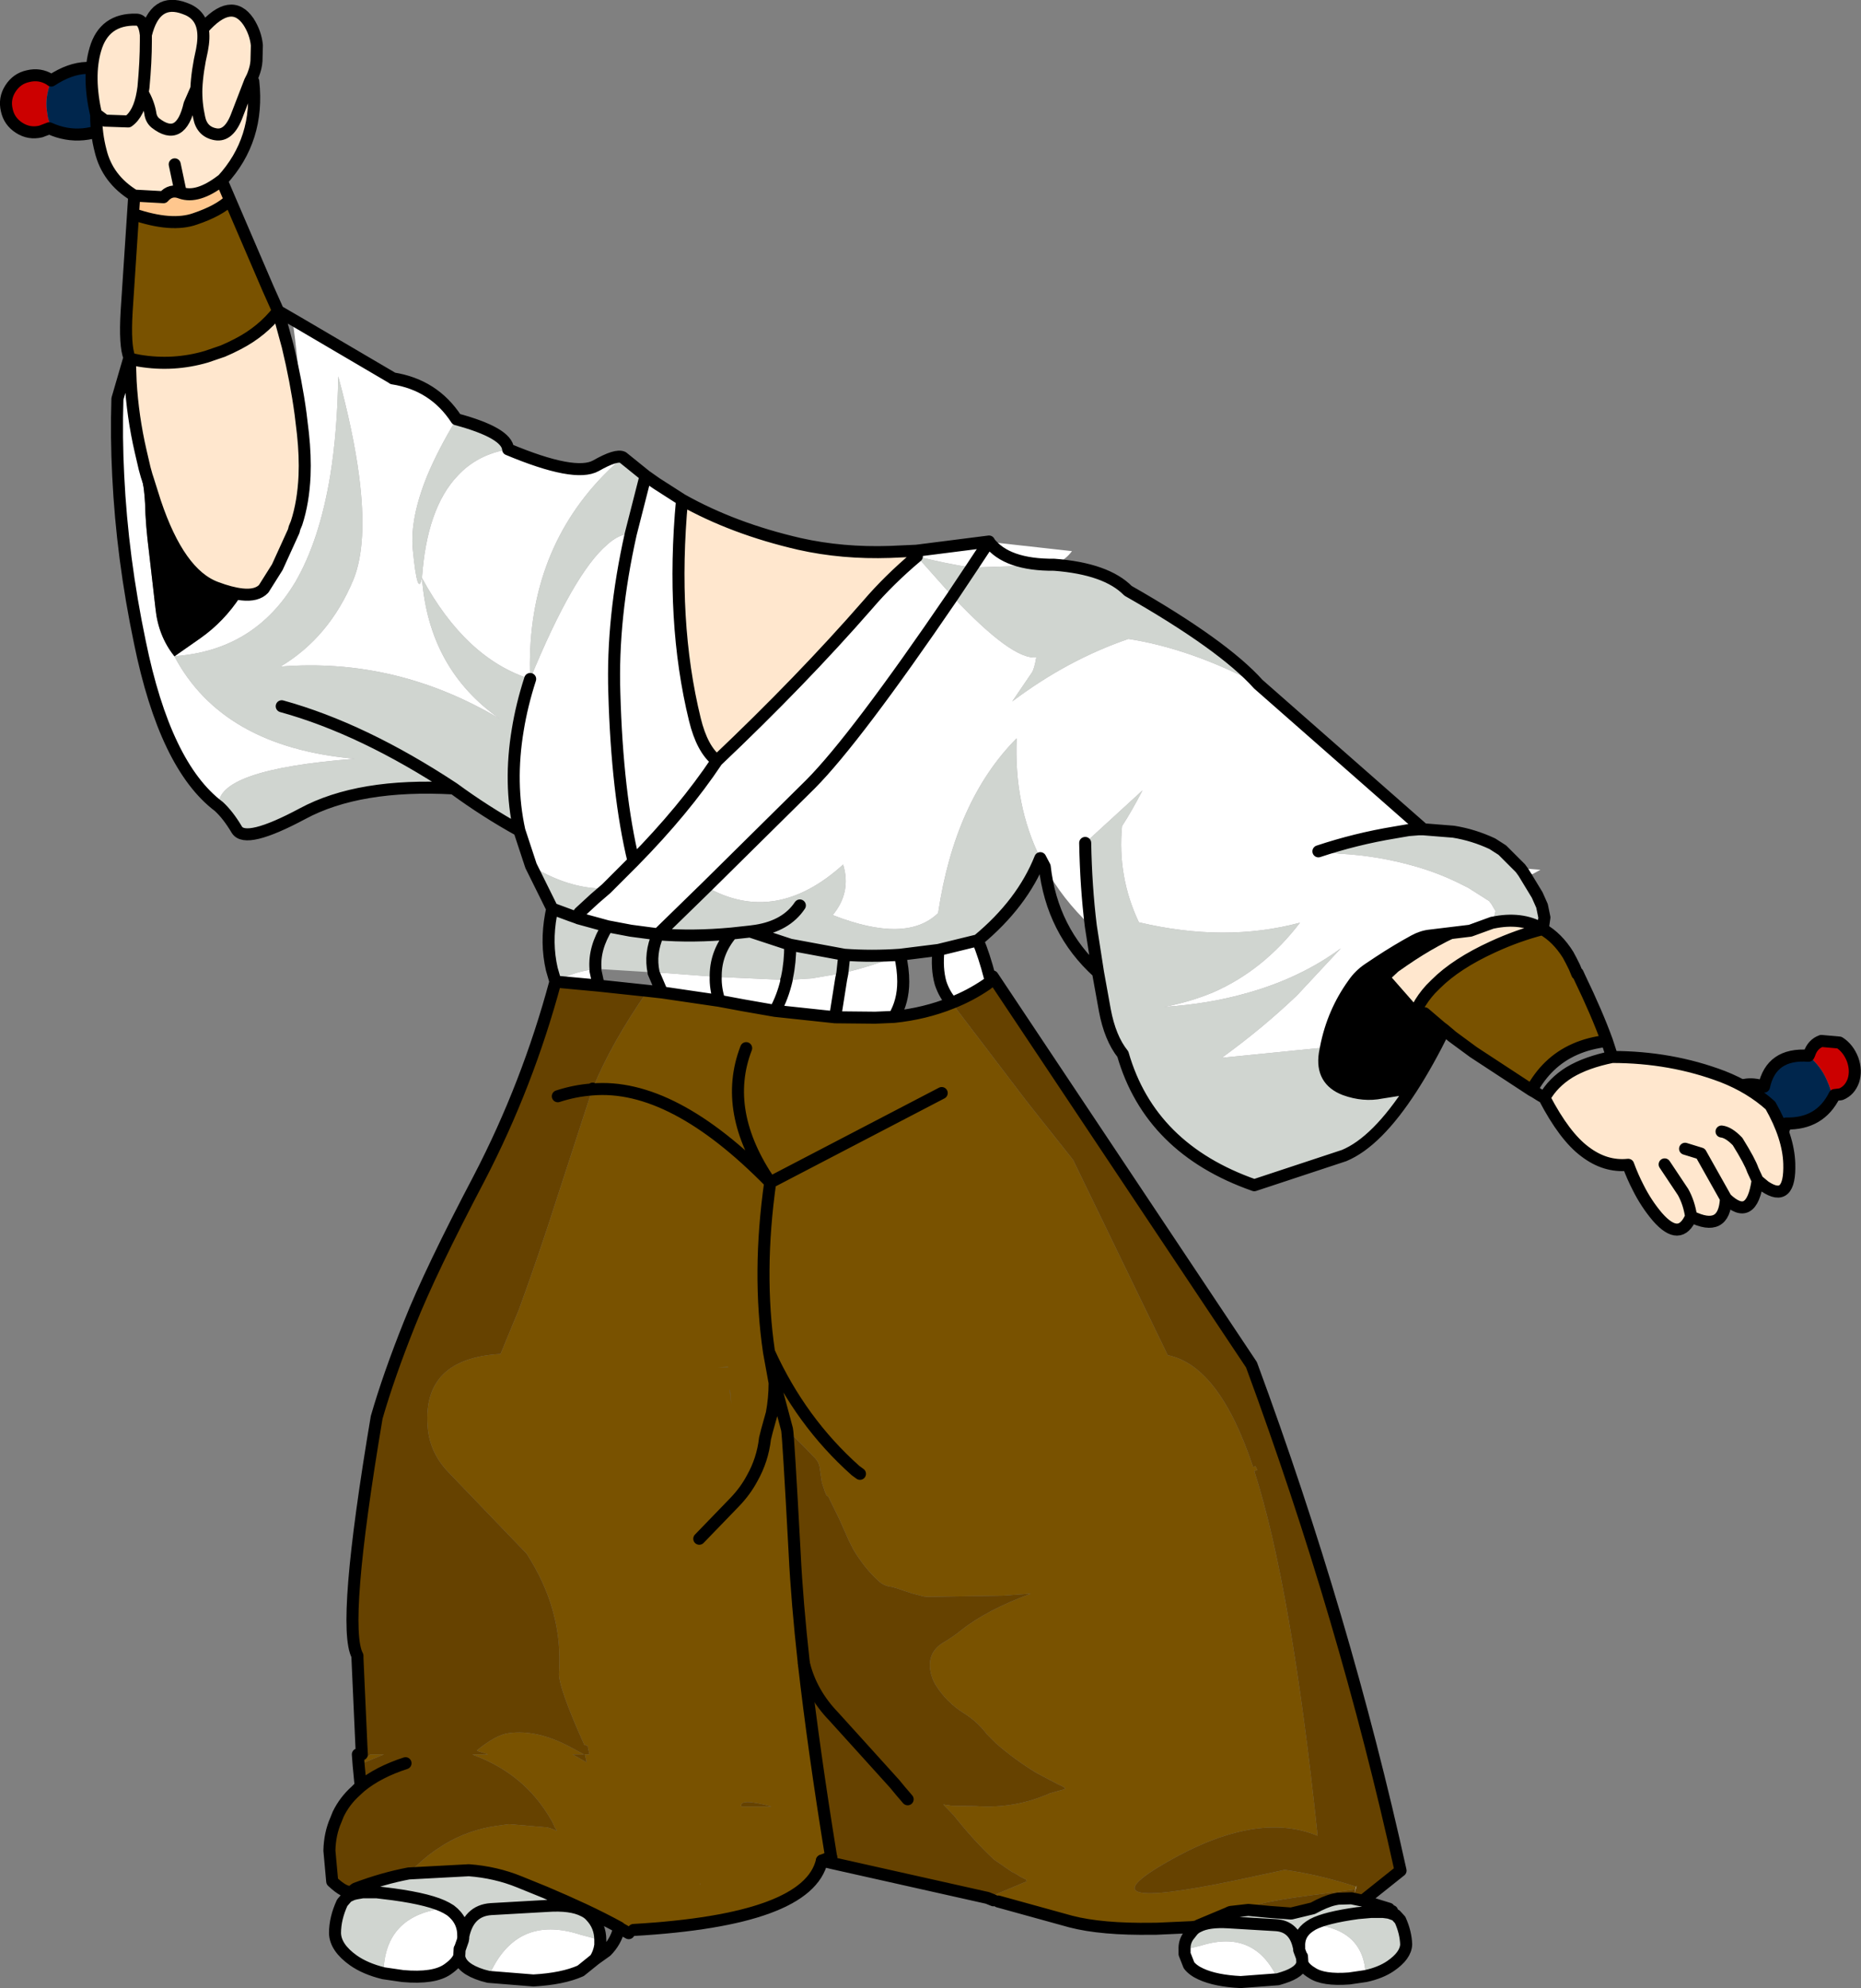 <?xml version="1.0" encoding="UTF-8" standalone="no"?>
<svg xmlns:xlink="http://www.w3.org/1999/xlink" height="248.0px" width="232.2px" xmlns="http://www.w3.org/2000/svg">
  <rect width="100%" height="100%" fill="#808080" stroke="none"/>
  <g transform="matrix(1.0, 0.0, 0.0, 1.0, 149.25, 107.95)">
    <path d="M-143.1 -91.95 L-144.15 -91.55 Q-145.6 -91.2 -146.85 -92.0 -148.1 -92.8 -148.4 -94.2 -148.75 -95.65 -147.95 -96.9 -147.15 -98.15 -145.75 -98.45 -144.3 -98.8 -143.05 -98.05 L-142.85 -97.9 Q-143.65 -95.85 -143.4 -94.15 -143.2 -92.45 -142.8 -92.4 -142.4 -92.4 -143.1 -91.95 M76.4 23.75 L76.5 23.55 Q76.9 22.3 78.0 21.9 L80.25 22.1 Q81.35 22.8 81.9 24.2 82.4 25.6 82.0 26.85 81.55 28.1 80.45 28.55 L79.65 28.65 Q78.95 28.65 79.15 28.45 79.35 28.25 78.65 26.7 77.95 25.1 76.4 23.75" fill="#cc0000" fill-rule="evenodd" stroke="none"/>
    <path d="M-126.2 -98.45 L-126.0 -93.05 -127.75 -92.05 Q-130.95 -90.6 -134.45 -92.75 -138.95 -90.05 -143.1 -91.95 -142.4 -92.4 -142.8 -92.4 -143.2 -92.45 -143.4 -94.15 -143.65 -95.85 -142.85 -97.9 -138.2 -100.95 -134.55 -98.1 -132.2 -100.4 -129.6 -100.0 -127.95 -99.75 -126.2 -98.45 M76.4 23.75 Q77.95 25.1 78.65 26.7 79.35 28.25 79.15 28.45 78.95 28.65 79.65 28.65 77.85 32.3 73.6 32.2 72.35 35.75 69.55 36.05 L67.9 36.0 65.3 31.35 Q65.75 29.35 66.7 28.4 68.15 26.75 70.85 27.6 71.75 23.4 76.4 23.75" fill="#00264d" fill-rule="evenodd" stroke="none"/>
    <path d="M-126.0 -93.05 L-127.75 -92.05 Q-130.95 -90.6 -134.45 -92.75 -138.95 -90.05 -143.1 -91.95 L-144.15 -91.55 Q-145.6 -91.2 -146.85 -92.0 -148.1 -92.8 -148.4 -94.2 -148.75 -95.65 -147.95 -96.9 -147.15 -98.15 -145.75 -98.45 -144.3 -98.8 -143.05 -98.05 L-142.85 -97.9 Q-138.2 -100.95 -134.55 -98.1 -132.2 -100.4 -129.6 -100.0 -127.95 -99.75 -126.2 -98.45 M79.65 28.65 L80.45 28.55 Q81.55 28.1 82.0 26.85 82.4 25.6 81.9 24.2 81.35 22.8 80.25 22.1 L78.0 21.9 Q76.9 22.3 76.5 23.55 L76.4 23.75 Q71.75 23.4 70.85 27.6 68.15 26.75 66.7 28.4 65.75 29.35 65.3 31.35 M79.65 28.65 Q77.85 32.3 73.6 32.2 72.35 35.75 69.55 36.05 L67.9 36.0" fill="none" stroke="#000000" stroke-linecap="round" stroke-linejoin="round" stroke-width="1.5"/>
    <path d="M37.0 7.15 L37.35 5.7 36.85 4.85 36.55 4.45 33.95 2.8 32.75 2.2 Q30.1 0.9 27.25 0.1 22.7 -1.2 18.0 -1.45 L15.25 -1.75 Q19.9 -3.3 24.75 -4.1 L26.5 -4.4 27.75 -4.5 28.35 -4.5 32.1 -4.2 Q34.6 -3.8 36.95 -2.7 L38.2 -1.9 40.45 0.35 40.85 0.9 42.55 3.7 43.15 5.05 43.45 6.5 43.25 7.9 43.15 7.9 Q40.55 6.4 37.0 7.15 M26.9 27.75 Q22.55 34.5 18.45 36.2 L7.25 39.9 Q-5.75 35.35 -9.15 23.55 -10.75 21.55 -11.4 18.05 L-12.25 13.35 -13.15 7.55 Q-13.75 2.65 -13.85 -2.8 L-6.7 -9.35 Q-8.05 -6.75 -9.25 -4.9 -9.85 1.4 -7.15 7.1 3.6 9.65 12.95 7.15 8.4 13.1 2.1 15.85 -0.8 17.05 -4.0 17.65 1.5 17.3 6.25 15.95 12.95 14.1 18.05 10.35 L12.6 16.2 Q8.25 20.35 3.2 24.0 L16.2 22.7 16.05 23.5 Q15.55 26.8 18.55 27.95 20.9 28.8 23.1 28.35 L26.9 27.75 M-19.45 -0.9 Q-21.7 4.75 -27.25 9.35 L-32.15 10.55 -36.95 11.15 -36.95 11.2 Q-40.7 12.65 -44.15 13.45 L-47.95 14.1 -51.1 14.3 -51.15 14.3 -59.95 13.9 -59.95 13.65 Q-59.9 10.8 -57.95 8.5 -62.75 8.95 -67.15 8.6 -62.75 8.95 -57.95 8.5 L-55.65 8.25 -55.05 8.45 -54.9 8.15 -55.65 8.25 -57.95 8.5 Q-59.9 10.8 -59.95 13.65 L-59.95 13.9 -65.95 13.45 -67.7 13.35 -74.95 12.9 -76.05 13.1 Q-78.1 13.5 -79.95 14.5 L-80.4 12.95 Q-81.15 9.7 -80.5 6.15 L-80.35 5.4 -83.0 0.05 Q-78.9 2.55 -75.0 2.85 L-73.6 2.9 -75.05 4.15 -76.95 5.9 -77.2 6.55 -77.1 6.6 -73.45 7.6 -70.55 8.15 -67.15 8.6 -61.1 2.7 Q-52.5 7.55 -44.05 -0.1 -43.0 3.35 -45.35 6.2 -36.15 9.8 -32.2 5.95 -30.1 -8.1 -22.4 -15.85 -22.75 -7.55 -19.45 -0.9 M20.8 129.15 L24.05 130.15 Q24.2 130.4 24.45 130.45 L24.45 130.55 24.35 130.75 24.9 130.95 25.45 131.55 Q26.15 133.1 26.2 134.6 26.15 136.0 24.25 137.3 23.0 138.15 21.15 138.55 21.0 132.75 14.55 132.1 L14.15 132.35 Q12.75 133.3 12.85 134.9 L12.8 134.9 12.85 135.05 12.85 135.3 13.15 136.1 13.2 136.1 13.25 136.9 Q13.05 138.05 10.85 138.75 L10.2 138.95 Q7.3 132.65 0.6 134.75 L-1.45 135.25 Q-1.5 134.35 -1.0 133.6 L-0.45 132.9 Q-0.15 132.55 0.3 132.35 1.55 131.7 4.05 131.85 L8.25 132.1 9.95 132.2 Q12.25 132.35 12.8 134.9 12.25 132.35 9.95 132.2 L8.25 132.1 4.05 131.85 Q1.55 131.7 0.3 132.35 L0.25 132.25 3.95 130.7 4.15 130.6 4.3 130.55 6.5 130.3 9.15 130.55 11.85 130.75 14.55 130.1 Q16.1 129.25 17.2 129.0 L17.7 128.9 19.4 128.85 19.6 128.9 20.8 129.15 M-88.3 138.65 L-89.05 138.45 Q-91.75 137.6 -91.95 136.1 L-91.9 135.15 -91.85 135.1 -91.5 134.1 -91.45 133.8 -91.45 133.6 Q-91.4 131.6 -93.05 130.35 L-93.55 130.05 Q-101.3 130.9 -101.4 138.2 -103.65 137.65 -105.15 136.6 -107.4 135.0 -107.45 133.2 -107.45 131.35 -106.55 129.4 L-105.9 128.65 -105.25 128.35 -105.35 128.1 -105.35 128.0 -104.9 127.65 Q-101.45 126.35 -98.25 125.75 L-90.75 125.35 Q-87.4 125.6 -84.45 126.8 L-81.25 128.1 Q-78.65 129.2 -76.4 130.25 L-76.45 130.4 Q-75.9 130.65 -75.55 131.05 -74.35 132.3 -74.35 134.05 L-76.8 133.4 Q-84.9 130.75 -88.3 138.65 M-84.45 -4.35 Q-88.7 -6.7 -92.65 -9.6 -104.45 -10.25 -111.5 -6.45 -118.6 -2.65 -119.7 -4.45 -120.8 -6.3 -121.95 -7.35 -122.45 -11.95 -104.95 -13.3 -121.5 -14.75 -127.5 -26.1 L-127.45 -26.1 Q-117.5 -26.8 -112.4 -35.35 -109.4 -40.5 -108.05 -48.6 -107.15 -54.1 -107.05 -61.0 -105.15 -54.0 -104.45 -48.6 -103.35 -40.1 -105.15 -35.65 -108.15 -28.45 -114.25 -24.8 -99.75 -25.95 -86.85 -18.25 -95.75 -24.45 -96.6 -35.85 -97.15 -33.3 -97.75 -39.45 -98.1 -43.3 -95.95 -48.6 -94.6 -51.85 -92.3 -55.65 -86.0 -53.95 -85.85 -51.9 -89.7 -51.25 -92.15 -48.6 -96.0 -44.55 -96.6 -35.85 -91.15 -25.8 -83.1 -23.25 -83.7 -38.55 -74.0 -48.6 L-73.2 -49.4 -71.55 -50.9 -68.7 -48.6 -70.55 -41.35 Q-71.95 -41.4 -73.5 -40.0 -77.7 -36.4 -83.1 -23.25 -84.15 -20.0 -84.65 -16.9 -85.75 -10.3 -84.45 -4.35 M-17.7 -37.5 Q-11.2 -37.0 -8.5 -34.25 3.35 -27.5 7.75 -22.6 -0.75 -27.05 -8.45 -28.25 -16.05 -25.65 -22.95 -20.45 L-20.5 -24.05 Q-20.2 -24.5 -19.95 -25.95 -22.95 -25.6 -30.4 -33.55 L-28.0 -37.15 -30.4 -33.55 -34.85 -38.55 Q-31.05 -37.6 -28.0 -37.15 L-17.7 -37.5 M24.35 130.75 L24.05 130.65 23.3 130.55 21.85 130.55 20.15 130.7 Q16.15 131.25 14.55 132.1 16.15 131.25 20.15 130.7 L21.85 130.55 23.3 130.55 24.05 130.65 24.35 130.75 M-114.1 -19.85 Q-103.95 -17.05 -92.65 -9.6 -103.95 -17.05 -114.1 -19.85 M-49.45 5.0 Q-51.15 7.55 -54.9 8.15 -51.15 7.55 -49.45 5.0 M-36.95 11.15 Q-40.5 11.4 -43.9 11.15 L-50.65 9.9 -55.05 8.45 -50.65 9.9 -43.9 11.15 Q-40.5 11.4 -36.95 11.15 M-50.65 9.9 Q-50.65 12.1 -51.05 13.95 L-51.1 14.3 -51.05 13.95 Q-50.65 12.1 -50.65 9.9 M-43.9 11.15 L-44.15 13.45 -43.9 11.15 M-77.2 6.55 L-78.05 6.25 -80.35 5.4 -78.05 6.25 -77.2 6.55 M-73.45 7.6 Q-75.15 10.3 -74.95 12.9 -75.15 10.3 -73.45 7.6 M-67.15 8.6 Q-68.2 11.0 -67.7 13.35 -68.2 11.0 -67.15 8.6 M-105.25 128.35 L-104.85 128.25 -104.0 128.1 -102.25 128.1 -100.2 128.35 Q-95.45 129.0 -93.55 130.05 -95.45 129.0 -100.2 128.35 L-102.25 128.1 -104.0 128.1 -104.85 128.25 -105.25 128.35 M-76.45 130.4 Q-78.0 129.6 -80.95 129.8 L-88.0 130.2 Q-90.8 130.4 -91.45 133.6 -90.8 130.4 -88.0 130.2 L-80.95 129.8 Q-78.0 129.6 -76.45 130.4" fill="#d0d5d0" fill-rule="evenodd" stroke="none"/>
    <path d="M15.25 -1.75 L18.0 -1.45 Q22.7 -1.2 27.25 0.1 30.1 0.9 32.75 2.2 L33.95 2.8 36.55 4.45 36.85 4.85 37.35 5.7 37.0 7.15 36.95 7.15 34.2 8.15 29.25 8.75 Q28.2 8.85 27.2 9.4 25.0 10.6 22.8 12.05 L21.45 12.95 Q20.35 13.7 19.6 14.8 17.05 18.35 16.2 22.7 L3.2 24.0 Q8.25 20.35 12.6 16.2 L18.05 10.35 Q12.95 14.1 6.25 15.95 1.5 17.3 -4.0 17.65 -0.8 17.05 2.1 15.85 8.4 13.1 12.95 7.15 3.6 9.65 -7.15 7.1 -9.85 1.4 -9.25 -4.9 -8.05 -6.75 -6.7 -9.35 L-13.85 -2.8 Q-13.75 2.65 -13.15 7.55 -16.75 4.15 -18.9 0.15 L-19.45 -0.9 Q-22.75 -7.55 -22.4 -15.85 -30.1 -8.1 -32.2 5.95 -36.15 9.8 -45.35 6.2 -43.0 3.35 -44.05 -0.1 -52.5 7.55 -61.1 2.7 L-48.1 -10.15 Q-42.5 -15.8 -30.4 -33.55 -42.5 -15.8 -48.1 -10.15 L-61.1 2.7 -67.15 8.6 -70.55 8.15 -73.45 7.6 -77.1 6.6 -77.2 6.55 -76.95 5.9 -75.05 4.15 -73.6 2.9 -75.0 2.85 Q-78.9 2.55 -83.0 0.05 L-84.45 -4.35 Q-85.75 -10.3 -84.65 -16.9 -84.15 -20.0 -83.1 -23.25 -91.15 -25.8 -96.6 -35.85 -96.0 -44.55 -92.15 -48.6 -89.7 -51.25 -85.85 -51.9 -77.5 -48.4 -74.9 -49.85 -72.35 -51.3 -71.55 -50.9 L-73.2 -49.4 -74.0 -48.6 Q-83.7 -38.55 -83.1 -23.25 -77.7 -36.4 -73.5 -40.0 -71.95 -41.4 -70.55 -41.35 L-68.7 -48.6 -67.35 -47.65 -64.15 -45.6 Q-65.55 -30.45 -62.55 -18.2 -61.65 -14.5 -59.8 -13.05 -49.2 -23.1 -41.0 -32.5 -38.35 -35.6 -34.85 -38.55 L-34.9 -39.25 -25.85 -40.4 -25.85 -40.35 -15.5 -39.2 Q-16.3 -38.1 -17.7 -37.5 L-28.0 -37.15 Q-31.05 -37.6 -34.85 -38.55 L-30.4 -33.55 Q-22.95 -25.6 -19.95 -25.95 -20.2 -24.5 -20.5 -24.05 L-22.95 -20.45 Q-16.05 -25.65 -8.45 -28.25 -0.75 -27.05 7.75 -22.6 L28.35 -4.5 27.75 -4.5 26.5 -4.4 24.75 -4.1 Q19.9 -3.3 15.25 -1.75 M40.85 0.9 L40.45 0.35 42.95 0.55 41.95 1.1 41.85 1.05 40.85 0.9 M-27.25 9.35 Q-26.45 11.25 -25.75 13.95 L-25.65 14.45 -26.15 14.85 Q-28.2 16.25 -30.5 17.15 -31.45 16.05 -31.9 14.65 -32.4 12.85 -32.15 10.55 L-27.25 9.35 M21.15 138.55 L19.1 138.85 Q15.85 139.1 14.45 138.15 13.45 137.55 13.25 136.9 L13.2 136.1 13.15 136.1 12.85 135.3 12.85 135.05 12.85 134.9 Q12.75 133.3 14.15 132.35 L14.55 132.1 Q21.0 132.75 21.15 138.55 M10.2 138.95 L5.55 139.3 Q2.45 139.15 0.6 138.3 -0.4 137.85 -0.9 137.2 L-1.45 135.8 -1.45 135.25 0.6 134.75 Q7.3 132.65 10.2 138.95 M-75.0 136.45 L-76.8 137.9 Q-79.05 138.9 -82.7 139.1 L-88.3 138.65 Q-84.9 130.75 -76.8 133.4 L-74.35 134.05 -74.35 134.7 Q-74.5 135.7 -75.0 136.45 M-91.95 136.1 Q-92.25 136.9 -93.4 137.7 -95.1 138.9 -99.0 138.55 L-101.4 138.2 Q-101.3 130.9 -93.55 130.05 L-93.05 130.35 Q-91.4 131.6 -91.45 133.6 L-91.45 133.8 -91.5 134.1 -91.85 135.1 -91.9 135.15 -91.95 136.1 M-121.95 -7.35 Q-128.65 -12.4 -131.8 -27.85 -134.0 -38.35 -134.5 -48.6 -134.75 -53.45 -134.6 -58.2 L-133.1 -63.35 -133.05 -63.15 -132.95 -60.35 Q-132.7 -56.0 -131.7 -51.65 L-131.9 -49.6 -131.6 -48.6 Q-131.25 -47.1 -131.15 -45.15 -131.1 -42.55 -130.65 -39.0 L-129.85 -32.05 Q-129.5 -28.6 -127.5 -26.1 -121.5 -14.75 -104.95 -13.3 -122.45 -11.95 -121.95 -7.35 M-112.05 -67.7 L-100.3 -60.8 -100.25 -60.75 Q-95.1 -59.95 -92.3 -55.65 -94.6 -51.85 -95.95 -48.6 -98.1 -43.3 -97.75 -39.45 -97.15 -33.3 -96.6 -35.85 -95.75 -24.45 -86.85 -18.25 -99.75 -25.95 -114.25 -24.8 -108.15 -28.45 -105.15 -35.65 -103.35 -40.1 -104.45 -48.6 -105.15 -54.0 -107.05 -61.0 -107.15 -54.1 -108.05 -48.6 -109.4 -40.5 -112.4 -35.35 -117.5 -26.8 -127.45 -26.1 L-124.3 -28.3 Q-121.3 -30.4 -119.25 -33.55 L-119.05 -33.8 Q-117.2 -33.6 -116.35 -34.5 L-114.65 -37.2 -112.6 -41.7 -112.5 -42.1 -112.25 -42.7 Q-111.4 -45.3 -111.25 -48.6 -111.15 -51.05 -111.45 -53.85 L-111.75 -56.35 Q-111.85 -61.5 -112.65 -67.3 L-112.85 -68.15 -112.05 -67.7 M19.95 127.4 L20.0 127.25 20.0 127.4 19.7 128.45 19.85 127.75 19.9 127.55 19.95 127.4 M-70.55 -41.35 Q-72.9 -30.85 -72.6 -21.55 -72.25 -8.95 -70.2 -0.5 L-73.6 2.9 -70.2 -0.5 Q-72.25 -8.95 -72.6 -21.55 -72.9 -30.85 -70.55 -41.35 M-70.2 -0.5 Q-63.9 -6.9 -59.8 -13.05 -63.9 -6.9 -70.2 -0.5 M-28.0 -37.15 L-25.85 -40.4 -28.0 -37.15 M-25.85 -40.35 Q-23.65 -37.45 -17.7 -37.5 -23.65 -37.45 -25.85 -40.35 M-36.95 11.2 Q-36.55 12.95 -36.55 14.5 -36.55 17.0 -37.7 18.9 L-40.05 19.0 -45.05 18.95 -52.55 18.15 -56.55 17.45 -59.5 16.9 -66.65 15.85 -67.7 13.4 -67.7 13.35 -65.95 13.45 -59.95 13.9 -51.15 14.3 -51.1 14.3 Q-51.6 16.45 -52.55 18.15 -51.6 16.45 -51.1 14.3 L-47.95 14.1 -44.15 13.45 -44.3 14.2 -45.05 18.95 -44.3 14.2 -44.15 13.45 Q-40.7 12.65 -36.95 11.2 M-59.5 16.9 Q-60.0 15.3 -59.95 13.9 -60.0 15.3 -59.5 16.9 M-74.95 12.9 L-74.95 13.15 -74.55 15.0 -79.95 14.5 Q-78.1 13.5 -76.05 13.1 L-74.95 12.9" fill="#ffffff" fill-rule="evenodd" stroke="none"/>
    <path d="M37.0 7.15 Q40.55 6.4 43.15 7.9 L43.2 7.95 Q40.1 8.75 37.05 10.15 32.45 12.25 29.9 14.8 L29.25 15.45 Q28.25 16.55 27.65 17.7 L24.4 14.0 25.2 13.25 26.35 12.45 Q30.2 9.8 34.2 8.15 L36.95 7.15 37.0 7.15 M51.9 23.9 Q59.25 23.9 65.7 26.35 69.15 27.7 71.65 29.95 73.9 33.9 74.0 37.2 74.15 42.2 70.95 40.05 L70.05 39.3 Q69.3 44.6 66.1 41.55 65.9 45.85 61.75 43.8 60.35 47.05 57.55 43.85 56.15 42.2 55.15 40.2 54.45 38.85 53.9 37.35 51.05 37.65 48.5 35.7 45.95 33.8 43.45 29.0 44.5 27.1 46.6 25.8 48.7 24.55 51.9 23.9 M-137.15 -93.65 L-137.25 -93.6 Q-138.35 -98.4 -137.35 -101.8 -136.25 -105.6 -132.25 -105.5 -131.25 -105.5 -131.05 -103.6 -129.9 -108.3 -126.2 -106.9 -124.3 -106.25 -123.95 -104.35 -120.4 -108.4 -118.25 -105.25 -117.35 -103.85 -117.2 -102.3 L-117.25 -100.35 Q-117.3 -99.55 -117.65 -98.65 L-117.75 -98.4 -118.05 -97.8 -119.65 -93.65 Q-120.65 -90.9 -122.35 -91.2 -124.05 -91.5 -124.4 -93.3 -124.8 -95.1 -124.75 -96.9 L-125.6 -94.95 Q-126.7 -90.15 -129.85 -92.6 -130.4 -93.05 -130.5 -93.85 -130.7 -95.05 -131.45 -96.4 L-131.35 -97.05 Q-131.05 -100.25 -131.05 -102.85 L-131.05 -103.6 -131.05 -102.85 Q-131.05 -100.25 -131.35 -97.05 L-131.45 -96.4 Q-131.9 -93.75 -133.25 -92.8 L-136.15 -92.9 -137.15 -93.65 M-64.15 -45.6 Q-57.75 -42.0 -49.5 -40.1 -44.15 -38.9 -38.2 -39.1 L-34.9 -39.25 -34.85 -38.55 Q-38.35 -35.6 -41.0 -32.5 -49.2 -23.1 -59.8 -13.05 -61.65 -14.5 -62.55 -18.2 -65.55 -30.45 -64.15 -45.6 M58.45 37.3 L60.75 40.75 Q61.5 42.1 61.75 43.8 61.5 42.1 60.75 40.75 L58.45 37.3 M66.1 41.55 L62.95 35.95 61.0 35.35 62.95 35.95 66.1 41.55 M65.55 33.2 Q66.45 33.3 67.55 34.45 69.1 36.95 69.45 38.0 L70.05 39.3 69.45 38.0 Q69.1 36.95 67.55 34.45 66.45 33.3 65.55 33.2 M-123.95 -104.35 Q-123.75 -103.25 -124.05 -101.7 -124.65 -99.1 -124.75 -96.9 -124.65 -99.1 -124.05 -101.7 -123.75 -103.25 -123.95 -104.35 M-133.05 -63.15 L-132.6 -63.1 -131.85 -62.95 Q-127.6 -62.25 -123.5 -63.45 L-121.45 -64.15 Q-120.5 -64.55 -119.55 -65.05 -116.55 -66.6 -114.55 -69.15 L-113.35 -64.75 Q-112.3 -60.4 -111.75 -56.35 L-111.45 -53.85 Q-111.15 -51.05 -111.25 -48.6 -111.4 -45.3 -112.25 -42.7 L-112.5 -42.1 -112.6 -41.7 -114.65 -37.2 -116.35 -34.5 Q-117.2 -33.6 -119.05 -33.8 -120.45 -33.95 -122.3 -34.65 -126.9 -36.35 -129.9 -45.3 L-130.85 -48.3 -130.95 -48.6 -131.2 -49.5 -131.7 -51.65 Q-132.7 -56.0 -132.95 -60.35 L-133.05 -63.15" fill="#ffe7ce" fill-rule="evenodd" stroke="none"/>
    <path d="M43.2 7.95 Q45.05 9.0 46.4 11.15 L46.8 11.9 47.2 12.7 47.55 13.55 47.6 13.45 47.85 14.0 Q50.0 18.45 51.25 21.9 46.85 22.4 44.1 25.05 42.8 26.3 41.85 28.05 L34.6 23.3 31.95 21.35 30.95 20.5 30.55 20.2 28.5 18.45 27.65 17.7 Q28.25 16.55 29.25 15.45 L29.9 14.8 Q32.45 12.25 37.05 10.15 40.1 8.75 43.2 7.95 M0.25 132.35 L-0.55 132.45 -5.0 132.65 -4.95 132.35 -5.45 132.65 Q-11.8 132.75 -15.65 131.75 L-24.7 129.25 -25.3 129.1 -26.05 128.8 -21.65 126.95 -21.15 126.75 -21.25 126.5 -21.95 126.15 Q-22.45 125.8 -23.0 125.55 L-25.25 124.0 Q-27.85 121.55 -30.25 118.5 L-31.55 117.15 -30.5 117.3 -27.5 117.35 Q-22.6 117.7 -18.25 115.75 L-17.0 115.4 Q-16.05 115.2 -16.5 115.0 L-16.75 114.85 -17.2 114.65 -19.95 113.2 Q-22.65 111.55 -25.0 109.5 L-26.1 108.4 Q-27.3 106.8 -29.0 105.75 -31.15 104.4 -32.5 102.25 -33.05 101.35 -33.2 100.25 -33.45 98.1 -31.55 96.95 -30.35 96.25 -29.3 95.4 -26.25 92.95 -20.65 90.85 L-24.2 91.1 -33.5 91.25 -34.0 91.2 -35.5 90.8 -37.45 90.15 -38.0 90.0 Q-39.0 89.9 -39.7 89.2 -41.4 87.65 -42.8 85.3 L-43.35 84.2 -44.55 81.5 -45.9 78.75 -46.1 78.6 -46.15 78.55 -46.35 78.05 -46.7 77.0 -47.0 75.0 Q-47.1 74.45 -47.5 74.0 L-49.05 72.4 -50.05 71.4 -51.05 70.35 -52.6 64.55 -51.05 70.35 Q-50.9 70.95 -50.1 85.8 -49.8 91.9 -48.95 99.55 -47.75 110.15 -45.55 123.7 L-45.45 124.45 -46.7 124.15 Q-48.4 131.55 -70.2 132.8 L-70.8 133.2 -71.95 132.55 -71.95 132.5 Q-73.95 131.4 -76.4 130.25 -78.65 129.2 -81.25 128.1 L-84.45 126.8 Q-87.4 125.6 -90.75 125.35 L-98.25 125.75 Q-96.7 124.1 -95.0 122.9 L-93.85 122.15 Q-90.8 120.3 -87.2 119.8 L-85.75 119.6 -81.0 120.0 Q-80.35 120.15 -79.75 120.45 L-80.0 120.05 -80.35 119.3 Q-81.3 117.6 -82.5 116.2 -85.45 112.75 -90.1 111.0 L-90.3 110.9 -88.35 110.9 -89.6 110.5 -89.75 110.4 Q-87.35 108.45 -85.8 108.25 -82.25 107.75 -78.05 110.0 L-76.4 110.9 -77.8 110.9 -76.05 111.9 -76.25 111.0 -76.3 110.9 -75.7 110.9 -75.9 110.0 -75.9 109.85 -76.35 109.7 Q-79.65 102.35 -79.5 100.7 -78.95 92.95 -83.55 85.85 L-93.3 75.7 Q-95.7 73.2 -95.9 69.9 -96.5 61.5 -86.8 60.95 L-84.5 55.4 Q-82.0 48.55 -79.8 41.65 L-75.35 27.95 -75.3 27.85 Q-73.0 22.2 -68.45 15.65 L-66.65 15.85 -59.5 16.9 -56.55 17.45 -52.55 18.15 -45.05 18.95 -40.05 19.0 -37.7 18.9 Q-33.85 18.5 -30.5 17.15 L-21.1 29.5 -15.35 36.75 -3.55 61.1 Q2.9 62.4 7.1 75.05 L7.4 74.95 7.6 75.4 7.6 75.45 7.25 75.55 Q11.9 90.05 15.15 121.05 7.55 117.9 -3.6 124.3 -14.8 130.7 4.75 126.65 L11.05 125.3 Q15.35 125.9 19.95 127.4 L19.9 127.55 19.85 127.75 16.9 128.15 Q6.4 129.4 6.5 130.3 L4.3 130.55 4.15 130.6 3.9 130.55 3.95 130.7 0.25 132.25 0.25 132.35 M-133.1 -63.35 Q-133.7 -64.8 -133.45 -69.1 L-132.65 -81.25 Q-127.85 -79.6 -124.9 -80.65 -121.95 -81.65 -120.55 -83.0 L-115.8 -71.95 -114.55 -69.15 Q-116.55 -66.6 -119.55 -65.05 -120.5 -64.55 -121.45 -64.15 L-123.5 -63.45 Q-127.6 -62.25 -131.85 -62.95 L-132.6 -63.1 -133.05 -63.15 -133.1 -63.35 M-56.15 22.8 Q-59.2 30.7 -53.15 39.55 -65.35 27.1 -75.35 27.95 -65.35 27.1 -53.15 39.55 -59.2 30.7 -56.15 22.8 M-31.75 28.4 L-53.15 39.55 Q-54.75 50.85 -53.3 60.7 L-52.6 64.55 Q-52.6 66.5 -52.95 68.35 L-53.55 70.5 -53.8 71.5 Q-54.1 74.15 -55.4 76.45 -56.25 78.05 -57.6 79.45 L-62.0 84.0 -57.6 79.45 Q-56.25 78.05 -55.4 76.45 -54.1 74.15 -53.8 71.5 L-53.55 70.5 -52.95 68.35 Q-52.6 66.5 -52.6 64.55 L-53.3 60.7 Q-54.75 50.85 -53.15 39.55 L-31.75 28.4 M-58.4 62.55 L-59.6 62.6 -58.4 62.6 -58.4 62.55 M-58.0 67.2 L-58.15 65.45 -58.2 65.45 -58.0 67.2 M-53.3 60.7 Q-49.35 69.4 -42.5 75.5 L-41.95 75.9 -42.5 75.5 Q-49.35 69.4 -53.3 60.7 M-104.5 112.25 L-104.0 111.75 -103.05 110.9 -101.35 110.9 -104.0 112.0 -104.5 112.25 M-56.75 117.4 L-53.0 117.4 Q-57.05 116.3 -56.75 117.4 M-61.95 127.05 L-61.9 127.1 -61.9 127.05 -61.85 127.0 -61.95 127.05 M-45.55 123.7 L-46.7 124.15 -45.55 123.7" fill="#795200" fill-rule="evenodd" stroke="none"/>
    <path d="M30.95 20.5 Q28.9 24.65 26.9 27.75 L23.1 28.35 Q20.9 28.8 18.55 27.95 15.55 26.8 16.05 23.5 L16.2 22.7 Q17.05 18.35 19.6 14.8 20.35 13.7 21.45 12.95 L22.8 12.05 Q25.0 10.6 27.2 9.4 28.2 8.85 29.25 8.75 L34.2 8.15 Q30.2 9.8 26.35 12.45 L25.2 13.25 24.4 14.0 27.65 17.7 28.5 18.45 30.55 20.2 30.95 20.5 M25.35 27.05 Q25.2 27.35 26.9 27.75 25.2 27.35 25.35 27.05 M25.3 11.75 L25.3 11.8 25.35 11.8 25.3 11.75 25.95 10.9 25.3 11.75 M-131.2 -49.5 L-130.95 -48.6 -130.85 -48.3 -129.9 -45.3 Q-126.9 -36.35 -122.3 -34.65 -120.45 -33.95 -119.05 -33.8 L-119.25 -33.55 Q-121.3 -30.4 -124.3 -28.3 L-127.45 -26.1 -127.5 -26.1 Q-129.5 -28.6 -129.85 -32.05 L-130.65 -39.0 Q-131.1 -42.55 -131.15 -45.15 -131.25 -47.1 -131.6 -48.6 L-131.9 -49.6 -131.2 -49.5" fill="#000000" fill-rule="evenodd" stroke="none"/>
    <path d="M-25.75 13.95 L-25.4 13.85 6.9 62.3 Q18.55 93.85 25.5 125.4 L20.8 129.15 19.6 128.9 19.4 128.85 17.7 128.9 17.2 129.0 Q16.1 129.25 14.55 130.1 L11.85 130.75 9.15 130.55 6.5 130.3 Q6.4 129.4 16.9 128.15 L19.85 127.75 19.7 128.45 20.0 127.4 20.0 127.25 19.95 127.4 Q15.35 125.9 11.05 125.3 L4.75 126.65 Q-14.8 130.7 -3.6 124.3 7.55 117.9 15.15 121.05 11.9 90.05 7.25 75.55 L7.6 75.45 7.6 75.4 7.4 74.95 7.1 75.05 Q2.9 62.4 -3.55 61.1 L-15.35 36.75 -21.1 29.5 -30.5 17.15 Q-28.2 16.25 -26.15 14.85 L-25.65 14.45 -25.75 13.95 M-26.05 128.8 L-45.45 124.45 -45.55 123.7 Q-47.75 110.15 -48.95 99.55 -49.8 91.9 -50.1 85.8 -50.9 70.95 -51.05 70.35 L-50.05 71.4 -49.05 72.4 -47.5 74.0 Q-47.1 74.45 -47.0 75.0 L-46.7 77.0 -46.35 78.05 -46.15 78.55 -46.1 78.6 -45.9 78.75 -44.55 81.5 -43.35 84.2 -42.8 85.3 Q-41.4 87.65 -39.7 89.2 -39.0 89.9 -38.0 90.0 L-37.45 90.15 -35.5 90.8 -34.0 91.2 -33.5 91.25 -24.2 91.1 -20.65 90.85 Q-26.25 92.95 -29.3 95.4 -30.35 96.25 -31.55 96.95 -33.45 98.1 -33.2 100.25 -33.05 101.35 -32.5 102.25 -31.15 104.4 -29.0 105.75 -27.3 106.8 -26.1 108.4 L-25.0 109.5 Q-22.65 111.55 -19.95 113.2 L-17.2 114.65 -16.75 114.85 -16.5 115.0 Q-16.05 115.2 -17.0 115.4 L-18.25 115.75 Q-22.6 117.7 -27.5 117.35 L-30.5 117.3 -31.55 117.15 -30.25 118.5 Q-27.85 121.55 -25.25 124.0 L-23.0 125.55 Q-22.45 125.8 -21.95 126.15 L-21.25 126.5 -21.15 126.75 -21.65 126.95 -26.05 128.8 M-105.35 128.0 Q-106.15 128.3 -107.8 126.75 L-108.15 122.9 Q-108.1 120.8 -107.35 119.1 L-107.05 118.35 Q-106.25 116.7 -104.85 115.45 L-104.8 115.4 -104.3 114.9 -104.25 114.85 -104.5 112.25 -104.6 110.9 -104.1 110.9 -104.15 110.0 -104.65 98.9 -104.65 98.6 Q-106.65 94.95 -102.25 68.85 -100.75 63.65 -98.15 57.15 -95.55 50.6 -89.45 39.0 -83.4 27.35 -79.95 14.5 L-74.55 15.0 -68.45 15.65 Q-73.0 22.2 -75.3 27.85 L-75.35 27.95 Q-77.5 28.1 -79.65 28.8 -77.5 28.1 -75.35 27.95 L-79.8 41.65 Q-82.0 48.55 -84.5 55.4 L-86.8 60.95 Q-96.5 61.5 -95.9 69.9 -95.7 73.2 -93.3 75.7 L-83.55 85.85 Q-78.95 92.95 -79.5 100.7 -79.65 102.35 -76.35 109.7 L-75.9 109.85 -75.9 110.0 -75.7 110.9 -76.3 110.9 -76.25 111.0 -76.05 111.9 -77.8 110.9 -76.4 110.9 -78.05 110.0 Q-82.25 107.75 -85.8 108.25 -87.35 108.45 -89.75 110.4 L-89.6 110.5 -88.35 110.9 -90.3 110.9 -90.1 111.0 Q-85.45 112.75 -82.5 116.2 -81.3 117.6 -80.35 119.3 L-80.0 120.05 -79.75 120.45 Q-80.35 120.15 -81.0 120.0 L-85.75 119.6 -87.2 119.8 Q-90.8 120.3 -93.85 122.15 L-95.0 122.9 Q-96.7 124.1 -98.25 125.75 -101.45 126.35 -104.9 127.65 L-105.35 128.0 M-58.0 67.2 L-58.2 65.45 -58.15 65.45 -58.0 67.2 M-36.0 116.5 L-36.9 115.45 -37.6 114.6 -41.85 109.9 -45.2 106.2 Q-48.05 103.25 -48.95 99.55 -48.05 103.25 -45.2 106.2 L-41.85 109.9 -37.6 114.6 -36.9 115.45 -36.0 116.5 M-104.5 112.25 L-104.0 112.0 -101.35 110.9 -103.05 110.9 -104.0 111.75 -104.5 112.25 M-104.25 114.85 L-104.25 114.9 -104.8 115.4 -104.25 114.9 -104.25 114.85 M-104.25 114.9 Q-102.05 113.1 -98.65 112.0 -102.05 113.1 -104.25 114.9 M-56.75 117.4 Q-57.05 116.3 -53.0 117.4 L-56.75 117.4" fill="#664200" fill-rule="evenodd" stroke="none"/>
    <path d="M-132.5 -83.55 Q-135.85 -85.6 -136.7 -89.15 -137.25 -91.25 -137.25 -93.5 L-137.15 -93.65 -136.15 -92.9 -133.25 -92.8 Q-131.9 -93.75 -131.45 -96.4 -130.7 -95.05 -130.5 -93.85 -130.4 -93.05 -129.85 -92.6 -126.7 -90.15 -125.6 -94.95 L-124.75 -96.9 Q-124.8 -95.1 -124.4 -93.3 -124.05 -91.5 -122.35 -91.2 -120.65 -90.9 -119.65 -93.65 L-118.05 -97.8 -117.65 -97.8 Q-116.85 -90.55 -121.55 -85.45 L-121.6 -85.45 Q-124.6 -83.15 -126.7 -83.9 -127.95 -84.4 -128.85 -83.35 L-132.5 -83.55 M-127.45 -87.45 L-126.7 -83.9 -127.45 -87.45" fill="#ffe8d0" fill-rule="evenodd" stroke="none"/>
    <path d="M-132.65 -81.25 L-132.5 -83.55 -128.85 -83.35 Q-127.95 -84.4 -126.7 -83.9 -124.6 -83.15 -121.6 -85.45 L-120.55 -83.0 Q-121.95 -81.65 -124.9 -80.65 -127.85 -79.6 -132.65 -81.25" fill="#ffc78e" fill-rule="evenodd" stroke="none"/>
    <path d="M-58.4 62.55 L-58.4 62.6 -59.6 62.6 -58.4 62.55" fill="#6c4900" fill-rule="evenodd" stroke="none"/>
    <path d="M37.0 7.15 Q40.55 6.4 43.15 7.9 L43.2 7.95 Q45.05 9.0 46.4 11.15 L46.8 11.9 47.2 12.7 47.55 13.55 47.6 13.45 47.85 14.0 Q50.0 18.45 51.25 21.9 L51.9 23.9 Q59.25 23.9 65.7 26.35 69.15 27.7 71.65 29.95 73.9 33.9 74.0 37.2 74.15 42.2 70.95 40.05 L70.05 39.3 Q69.3 44.6 66.1 41.55 65.9 45.85 61.75 43.8 60.35 47.05 57.55 43.85 56.15 42.2 55.15 40.2 54.45 38.85 53.9 37.35 51.05 37.65 48.5 35.7 45.95 33.8 43.45 29.0 L42.85 28.65 42.3 28.3 41.85 28.05 34.6 23.3 31.95 21.35 30.95 20.5 Q28.9 24.65 26.9 27.75 22.55 34.5 18.45 36.2 L7.25 39.9 Q-5.75 35.35 -9.15 23.55 -10.75 21.55 -11.4 18.05 L-12.25 13.35 Q-18.0 8.15 -18.9 0.15 L-19.45 -0.9 Q-21.7 4.75 -27.25 9.35 -26.45 11.25 -25.75 13.95 L-25.65 14.45 -26.15 14.85 Q-28.2 16.25 -30.5 17.15 -31.45 16.05 -31.9 14.65 -32.4 12.85 -32.15 10.55 L-27.25 9.35 M43.25 7.9 L43.45 6.5 43.15 5.05 42.55 3.7 40.85 0.9 40.45 0.35 38.2 -1.9 36.95 -2.7 Q34.6 -3.8 32.1 -4.2 L28.35 -4.5 27.75 -4.5 26.5 -4.4 24.75 -4.1 Q19.9 -3.3 15.25 -1.75 M7.75 -22.6 L28.35 -4.5 M43.25 7.9 L43.2 7.95 Q40.1 8.75 37.05 10.15 32.45 12.25 29.9 14.8 L29.25 15.45 Q28.25 16.55 27.65 17.7 M-25.4 13.85 L6.9 62.3 Q18.55 93.85 25.5 125.4 L20.8 129.15 24.05 130.15 Q24.2 130.4 24.45 130.45 L24.45 130.55 24.35 130.75 24.9 130.95 25.45 131.55 Q26.15 133.1 26.2 134.6 26.15 136.0 24.25 137.3 23.0 138.15 21.15 138.55 L19.1 138.85 Q15.85 139.1 14.45 138.15 13.45 137.55 13.25 136.9 13.05 138.05 10.85 138.75 L10.2 138.95 5.55 139.3 Q2.45 139.15 0.6 138.3 -0.4 137.85 -0.9 137.2 L-1.45 135.8 -1.45 135.25 Q-1.5 134.35 -1.0 133.6 L-0.45 132.9 Q-0.15 132.55 0.3 132.35 L0.25 132.35 -0.55 132.45 -5.0 132.65 -5.45 132.65 Q-11.8 132.75 -15.65 131.75 L-24.7 129.25 M-25.3 129.1 L-26.05 128.8 -45.45 124.45 -46.7 124.15 M-70.8 133.2 L-71.95 132.55 -71.95 132.5 -72.05 132.75 Q-72.45 134.3 -73.6 135.45 L-75.0 136.45 -76.8 137.9 Q-79.05 138.9 -82.7 139.1 L-88.3 138.65 -89.05 138.45 Q-91.75 137.6 -91.95 136.1 -92.25 136.9 -93.4 137.7 -95.1 138.9 -99.0 138.55 L-101.4 138.2 Q-103.65 137.65 -105.15 136.6 -107.4 135.0 -107.45 133.2 -107.45 131.35 -106.55 129.4 L-105.9 128.65 -105.25 128.35 -104.85 128.25 -104.0 128.1 -102.25 128.1 -100.2 128.35 Q-95.45 129.0 -93.55 130.05 L-93.05 130.35 Q-91.4 131.6 -91.45 133.6 L-91.45 133.8 -91.45 133.6 Q-90.8 130.4 -88.0 130.2 L-80.95 129.8 Q-78.0 129.6 -76.45 130.4 -75.9 130.65 -75.55 131.05 -74.35 132.3 -74.35 134.05 L-74.35 134.7 Q-74.5 135.7 -75.0 136.45 M-105.35 128.0 Q-106.15 128.3 -107.8 126.75 L-108.15 122.9 Q-108.1 120.8 -107.35 119.1 L-107.05 118.35 Q-106.25 116.7 -104.85 115.45 L-104.8 115.4 -104.3 114.9 -104.25 114.85 -104.5 112.25 -104.6 110.9 M-104.1 110.9 L-104.15 110.0 -104.65 98.9 -104.65 98.6 Q-106.65 94.95 -102.25 68.85 -100.75 63.65 -98.15 57.15 -95.55 50.6 -89.45 39.0 -83.4 27.35 -79.95 14.5 L-80.4 12.95 Q-81.15 9.7 -80.5 6.15 L-80.35 5.4 -83.0 0.05 -84.45 -4.35 Q-88.7 -6.7 -92.65 -9.6 -104.45 -10.25 -111.5 -6.45 -118.6 -2.65 -119.7 -4.45 -120.8 -6.3 -121.95 -7.35 -128.65 -12.4 -131.8 -27.85 -134.0 -38.35 -134.5 -48.6 -134.75 -53.45 -134.6 -58.2 L-133.1 -63.35 Q-133.7 -64.8 -133.45 -69.1 L-132.65 -81.25 -132.5 -83.55 Q-135.85 -85.6 -136.7 -89.15 -137.25 -91.25 -137.25 -93.5 M-137.15 -93.65 L-137.25 -93.6 Q-138.35 -98.4 -137.35 -101.8 -136.25 -105.6 -132.25 -105.5 -131.25 -105.5 -131.05 -103.6 -129.9 -108.3 -126.2 -106.9 -124.3 -106.25 -123.95 -104.35 -120.4 -108.4 -118.25 -105.25 -117.35 -103.85 -117.2 -102.3 L-117.25 -100.35 Q-117.3 -99.55 -117.65 -98.65 L-117.75 -98.4 -118.05 -97.8 -119.65 -93.65 Q-120.65 -90.9 -122.35 -91.2 -124.05 -91.5 -124.4 -93.3 -124.8 -95.1 -124.75 -96.9 -124.65 -99.1 -124.05 -101.7 -123.75 -103.25 -123.95 -104.35 M-117.65 -97.8 Q-116.85 -90.55 -121.55 -85.45 L-121.6 -85.45 -120.55 -83.0 -115.8 -71.95 -114.55 -69.15 -112.05 -67.7 -100.3 -60.8 -100.25 -60.75 Q-95.1 -59.95 -92.3 -55.65 -86.0 -53.95 -85.85 -51.9 -77.5 -48.4 -74.9 -49.85 -72.35 -51.3 -71.55 -50.9 L-68.7 -48.6 -67.35 -47.65 -64.15 -45.6 Q-57.75 -42.0 -49.5 -40.1 -44.15 -38.9 -38.2 -39.1 L-34.9 -39.25 -25.85 -40.4 -25.85 -40.35 Q-23.65 -37.45 -17.7 -37.5 -11.2 -37.0 -8.5 -34.25 3.35 -27.5 7.75 -22.6 M-30.4 -33.55 Q-42.5 -15.8 -48.1 -10.15 L-61.1 2.7 -67.15 8.6 Q-62.75 8.95 -57.95 8.5 L-55.65 8.25 -55.05 8.45 -50.65 9.9 -43.9 11.15 Q-40.5 11.4 -36.95 11.15 L-32.15 10.55 M51.25 21.9 Q46.85 22.4 44.1 25.05 42.8 26.3 41.85 28.05 M51.9 23.9 Q48.7 24.55 46.6 25.8 44.5 27.1 43.45 29.0 M70.05 39.3 L69.45 38.0 Q69.1 36.95 67.55 34.45 66.45 33.3 65.55 33.2 M61.0 35.35 L62.95 35.95 66.1 41.55 M61.75 43.8 Q61.5 42.1 60.75 40.75 L58.45 37.3 M37.0 7.15 L36.95 7.15 34.2 8.15 29.25 8.75 Q28.2 8.85 27.2 9.4 25.0 10.6 22.8 12.05 L21.45 12.95 Q20.35 13.7 19.6 14.8 17.05 18.35 16.2 22.7 L16.05 23.5 Q15.55 26.8 18.55 27.95 20.9 28.8 23.1 28.35 L26.9 27.75 Q25.2 27.35 25.35 27.05 M25.3 11.75 L25.95 10.9 M30.95 20.5 L30.55 20.2 28.5 18.45 M-13.85 -2.8 Q-13.75 2.65 -13.15 7.55 L-12.25 13.35 M6.5 130.3 L9.15 130.55 11.85 130.75 14.55 130.1 Q16.1 129.25 17.2 129.0 L17.7 128.9 19.4 128.85 19.6 128.9 20.8 129.15 M12.85 134.9 Q12.75 133.3 14.15 132.35 L14.55 132.1 Q16.15 131.25 20.15 130.7 L21.85 130.55 23.3 130.55 24.05 130.65 24.35 130.75 M13.25 136.9 L13.2 136.1 13.15 136.1 12.85 135.3 12.85 135.05 12.8 134.9 Q12.25 132.35 9.95 132.2 L8.25 132.1 4.05 131.85 Q1.55 131.7 0.3 132.35 L0.25 132.25 3.95 130.7 4.15 130.6 4.3 130.55 6.5 130.3 M12.85 135.05 L12.85 134.9 12.8 134.9 M-131.05 -103.6 L-131.05 -102.85 Q-131.05 -100.25 -131.35 -97.05 L-131.45 -96.4 Q-130.7 -95.05 -130.5 -93.85 -130.4 -93.05 -129.85 -92.6 -126.7 -90.15 -125.6 -94.95 L-124.75 -96.9 M-114.55 -69.15 Q-116.55 -66.6 -119.55 -65.05 -120.5 -64.55 -121.45 -64.15 L-123.5 -63.45 Q-127.6 -62.25 -131.85 -62.95 L-132.6 -63.1 -133.05 -63.15 -132.95 -60.35 Q-132.7 -56.0 -131.7 -51.65 L-131.2 -49.5 -130.95 -48.6 -130.85 -48.3 -129.9 -45.3 Q-126.9 -36.35 -122.3 -34.65 -120.45 -33.95 -119.05 -33.8 -117.2 -33.6 -116.35 -34.5 L-114.65 -37.2 -112.6 -41.7 -112.5 -42.1 -112.25 -42.7 Q-111.4 -45.3 -111.25 -48.6 -111.15 -51.05 -111.45 -53.85 L-111.75 -56.35 Q-112.3 -60.4 -113.35 -64.75 L-114.55 -69.15 M-100.25 -60.75 L-100.3 -60.8 M-131.45 -96.4 Q-131.9 -93.75 -133.25 -92.8 L-136.15 -92.9 -137.15 -93.65 M-121.6 -85.45 Q-124.6 -83.15 -126.7 -83.9 -127.95 -84.4 -128.85 -83.35 L-132.5 -83.55 M-126.7 -83.9 L-127.45 -87.45 M-120.55 -83.0 Q-121.95 -81.65 -124.9 -80.65 -127.85 -79.6 -132.65 -81.25 M-133.05 -63.15 L-133.1 -63.35 M-83.1 -23.25 Q-84.15 -20.0 -84.65 -16.9 -85.75 -10.3 -84.45 -4.35 M-92.65 -9.6 Q-103.95 -17.05 -114.1 -19.85 M-70.55 -41.35 L-68.7 -48.6 M-73.6 2.9 L-70.2 -0.5 Q-72.25 -8.95 -72.6 -21.55 -72.9 -30.85 -70.55 -41.35 M-64.15 -45.6 Q-65.55 -30.45 -62.55 -18.2 -61.65 -14.5 -59.8 -13.05 -49.2 -23.1 -41.0 -32.5 -38.35 -35.6 -34.85 -38.55 M-59.8 -13.05 Q-63.9 -6.9 -70.2 -0.5 M-30.4 -33.55 L-28.0 -37.15 -25.85 -40.4 M-36.95 11.15 L-36.95 11.2 Q-36.55 12.95 -36.55 14.5 -36.55 17.0 -37.7 18.9 -33.85 18.5 -30.5 17.15 M-37.7 18.9 L-40.05 19.0 -45.05 18.95 -52.55 18.15 -56.55 17.45 -59.5 16.9 -66.65 15.85 -68.45 15.65 -74.55 15.0 -79.95 14.5 M-75.3 27.85 L-75.35 27.95 Q-65.35 27.1 -53.15 39.55 -59.2 30.7 -56.15 22.8 M-55.65 8.25 L-54.9 8.15 Q-51.15 7.55 -49.45 5.0 M-52.55 18.15 Q-51.6 16.45 -51.1 14.3 L-51.15 14.3 M-59.95 13.9 Q-60.0 15.3 -59.5 16.9 M-51.1 14.3 L-51.05 13.95 Q-50.65 12.1 -50.65 9.9 M-57.95 8.5 Q-59.9 10.8 -59.95 13.65 L-59.95 13.9 M-67.7 13.35 L-67.7 13.4 -66.65 15.85 M-44.15 13.45 L-44.3 14.2 -45.05 18.95 M-44.15 13.45 L-43.9 11.15 M-77.2 6.55 L-77.1 6.6 -73.45 7.6 -70.55 8.15 -67.15 8.6 Q-68.2 11.0 -67.7 13.35 M-76.95 5.9 L-75.05 4.15 -73.6 2.9 M-80.35 5.4 L-78.05 6.25 -77.2 6.55 M-74.95 12.9 L-74.95 13.15 -74.55 15.0 M-74.95 12.9 Q-75.15 10.3 -73.45 7.6 M-75.35 27.95 Q-77.5 28.1 -79.65 28.8 M-62.0 84.0 L-57.6 79.45 Q-56.25 78.05 -55.4 76.45 -54.1 74.15 -53.8 71.5 L-53.55 70.5 -52.95 68.35 Q-52.6 66.5 -52.6 64.55 L-53.3 60.7 Q-54.75 50.85 -53.15 39.55 L-31.75 28.4 M-52.6 64.55 L-51.05 70.35 Q-50.9 70.95 -50.1 85.8 -49.8 91.9 -48.95 99.55 -47.75 110.15 -45.55 123.7 L-45.45 124.45 M-41.95 75.9 L-42.5 75.5 Q-49.35 69.4 -53.3 60.7 M-104.8 115.4 L-104.25 114.9 -104.25 114.85 M-105.35 128.0 L-104.9 127.65 Q-101.45 126.35 -98.25 125.75 L-90.75 125.35 Q-87.4 125.6 -84.45 126.8 L-81.25 128.1 Q-78.65 129.2 -76.4 130.25 -73.95 131.4 -71.95 132.5 M-91.45 133.8 L-91.5 134.1 -91.85 135.1 -91.9 135.15 -91.95 136.1 M-98.65 112.0 Q-102.05 113.1 -104.25 114.9" fill="none" stroke="#000000" stroke-linecap="round" stroke-linejoin="round" stroke-width="1.5"/>
    <path d="M-46.7 124.15 Q-48.4 131.55 -70.2 132.8 M-48.95 99.55 Q-48.05 103.25 -45.2 106.2 L-41.85 109.9 -37.6 114.6 -36.9 115.45 -36.0 116.5 M-46.7 124.15 L-45.55 123.7" fill="none" stroke="#000000" stroke-linecap="round" stroke-linejoin="round" stroke-width="1.5"/>
  </g>
</svg>
